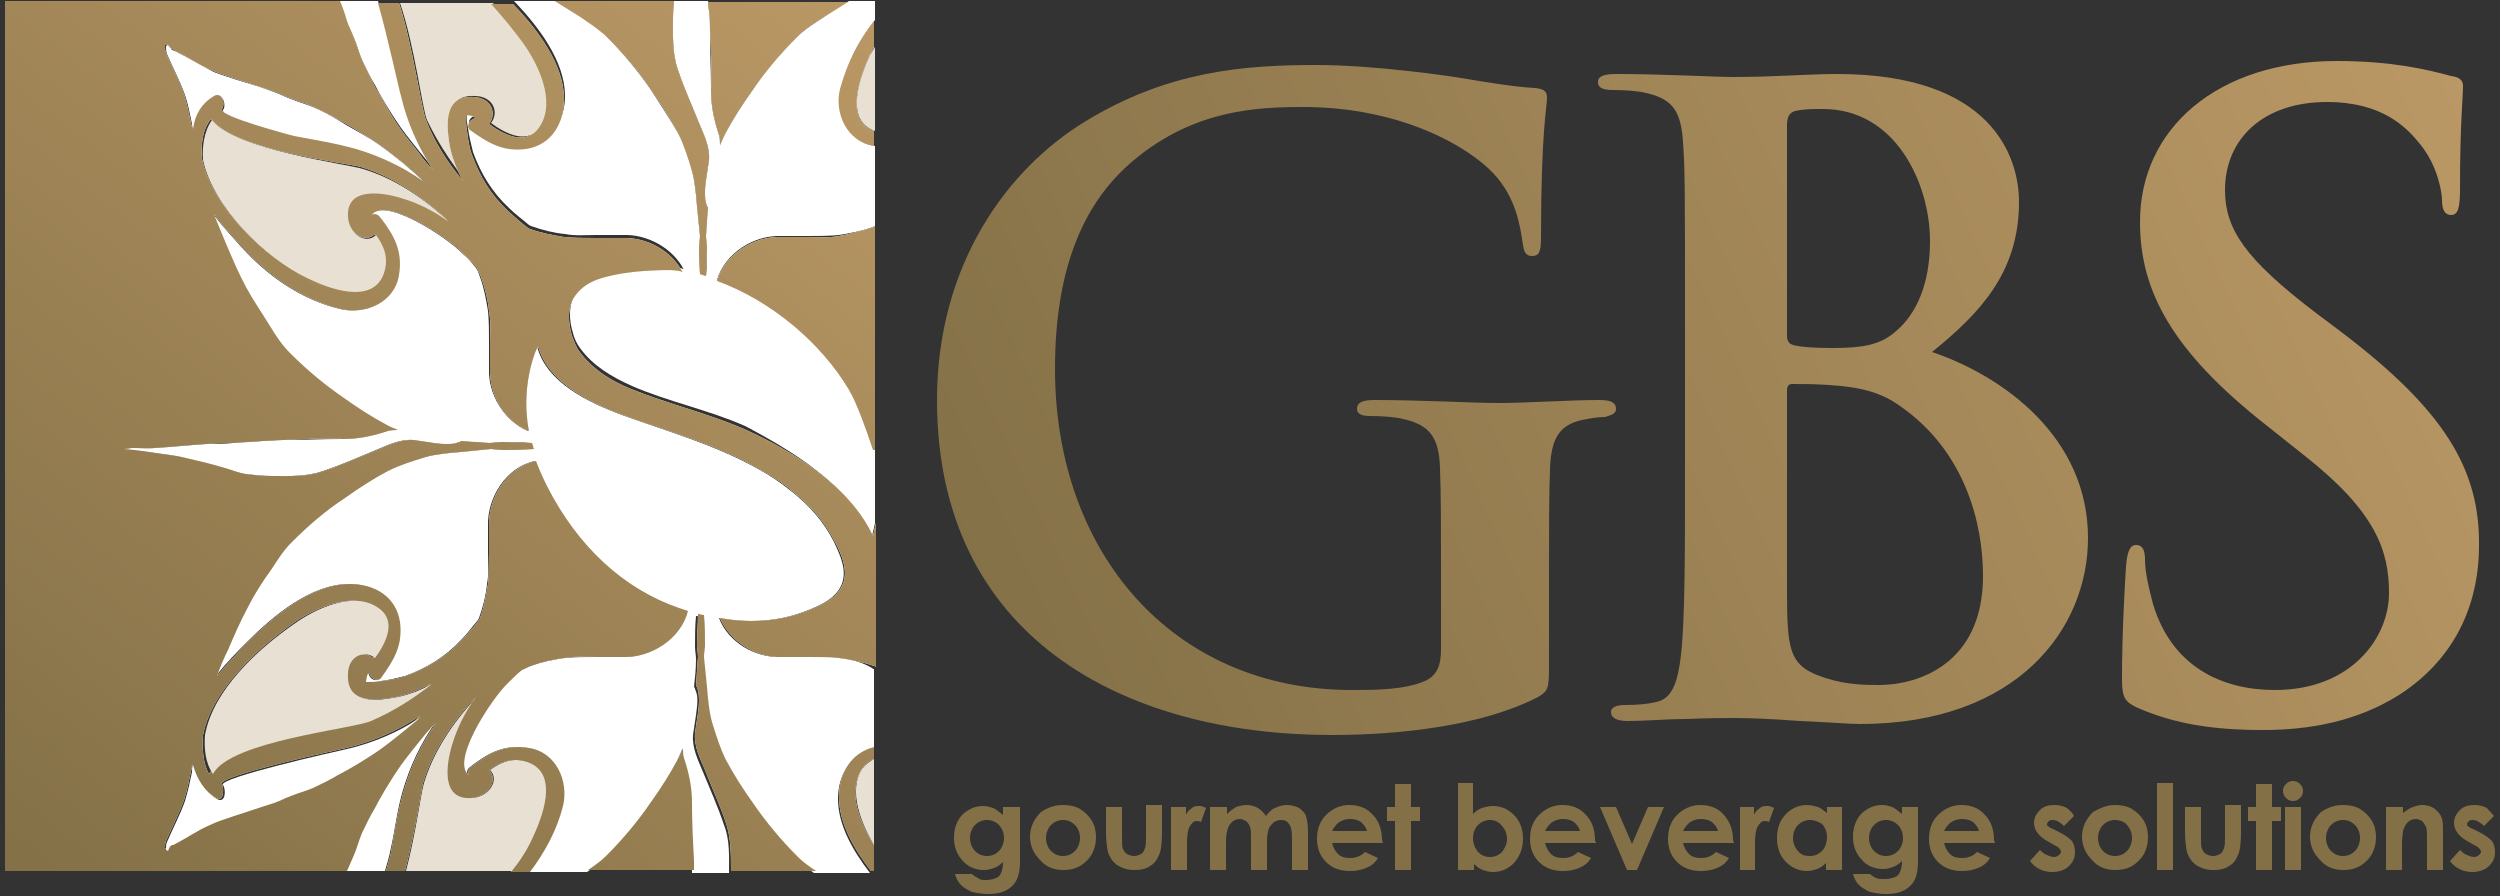 <?xml version="1.0" encoding="UTF-8"?> <!-- Generator: Adobe Illustrator 22.0.0, SVG Export Plug-In . SVG Version: 6.00 Build 0) --> <svg xmlns="http://www.w3.org/2000/svg" xmlns:xlink="http://www.w3.org/1999/xlink" version="1.1" id="Layer_1" x="0px" y="0px" viewBox="0 0 250 89.6" style="enable-background:new 0 0 250 89.6;" xml:space="preserve"><rect x="0" y="0" width="250" height="89.6" fill="#333333" stroke="none"/> <style type="text/css"> .st0{fill:#837047;} .st1{fill:none;} .st2{fill:#FFFFFF;} .st3{fill:url(#SVGID_1_);} .st4{fill:url(#SVGID_2_);} .st5{fill:url(#SVGID_3_);} .st6{fill:url(#SVGID_4_);} .st7{fill:url(#SVGID_5_);} .st8{fill:url(#SVGID_6_);} .st9{fill:url(#SVGID_7_);} .st10{fill:#E8E1D3;} .st11{fill:url(#SVGID_8_);} .st12{fill:url(#SVGID_9_);} .st13{fill:url(#SVGID_10_);} .st14{fill:url(#SVGID_11_);} </style> <g> <path class="st0" d="M100.4,80.7h1.6v5.4c0,1.1-0.2,1.8-0.6,2.3c-0.6,0.7-1.4,1-2.6,1c-0.6,0-1.1-0.1-1.6-0.2 c-0.4-0.2-0.8-0.4-1.1-0.7c-0.3-0.3-0.5-0.7-0.6-1.1h1.7c0.2,0.2,0.4,0.3,0.6,0.4C98,88,98.3,88,98.6,88c0.4,0,0.8-0.1,1-0.2 c0.3-0.1,0.4-0.3,0.5-0.5c0.1-0.2,0.2-0.6,0.2-1.1c-0.3,0.3-0.6,0.5-0.9,0.6c-0.3,0.1-0.6,0.2-1,0.2c-0.8,0-1.6-0.3-2.1-0.9 c-0.6-0.6-0.9-1.4-0.9-2.3c0-1,0.3-1.8,0.9-2.4c0.6-0.5,1.2-0.8,2-0.8c0.4,0,0.7,0.1,1,0.2c0.3,0.1,0.6,0.4,1,0.7V80.7z M98.7,82 c-0.5,0-0.9,0.2-1.2,0.5c-0.3,0.3-0.5,0.8-0.5,1.3c0,0.5,0.2,1,0.5,1.3c0.3,0.3,0.7,0.5,1.2,0.5c0.5,0,0.9-0.2,1.2-0.5 c0.3-0.3,0.5-0.8,0.5-1.3c0-0.5-0.2-1-0.5-1.3C99.6,82.2,99.2,82,98.7,82z"></path> <path class="st0" d="M106.3,80.5c0.6,0,1.2,0.1,1.7,0.4c0.5,0.3,0.9,0.7,1.2,1.2c0.3,0.5,0.4,1.1,0.4,1.6c0,0.6-0.1,1.1-0.4,1.7 c-0.3,0.5-0.7,0.9-1.2,1.2c-0.5,0.3-1.1,0.4-1.7,0.4c-0.9,0-1.7-0.3-2.3-1c-0.6-0.6-1-1.4-1-2.3c0-1,0.4-1.8,1.1-2.5 C104.7,80.8,105.4,80.5,106.3,80.5z M106.3,82c-0.5,0-0.9,0.2-1.2,0.5c-0.3,0.3-0.5,0.8-0.5,1.3c0,0.5,0.2,1,0.5,1.3 c0.3,0.3,0.7,0.5,1.2,0.5s0.9-0.2,1.2-0.5c0.3-0.3,0.5-0.8,0.5-1.3c0-0.5-0.2-1-0.5-1.3C107.2,82.2,106.8,82,106.3,82z"></path> <path class="st0" d="M110.6,80.7h1.6v3c0,0.6,0,1,0.1,1.2c0.1,0.2,0.2,0.4,0.4,0.5c0.2,0.1,0.4,0.2,0.7,0.2s0.5-0.1,0.7-0.2 c0.2-0.1,0.3-0.3,0.4-0.6c0.1-0.2,0.1-0.6,0.1-1.2v-3.1h1.6v2.7c0,1.1-0.1,1.9-0.3,2.3c-0.2,0.5-0.5,0.9-0.9,1.1 c-0.4,0.3-0.9,0.4-1.6,0.4c-0.7,0-1.2-0.2-1.7-0.5c-0.4-0.3-0.7-0.7-0.9-1.3c-0.1-0.4-0.2-1.1-0.2-2.1V80.7z"></path> <path class="st0" d="M117.2,80.7h1.4v0.8c0.1-0.3,0.3-0.5,0.6-0.7c0.2-0.2,0.5-0.2,0.8-0.2c0.2,0,0.4,0.1,0.6,0.2l-0.5,1.4 c-0.2-0.1-0.3-0.1-0.5-0.1c-0.2,0-0.4,0.2-0.6,0.5c-0.2,0.3-0.3,0.9-0.3,1.8l0,0.3V87h-1.6V80.7z"></path> <path class="st0" d="M121.1,80.7h1.6v0.7c0.3-0.3,0.6-0.5,0.9-0.7c0.3-0.1,0.7-0.2,1.1-0.2c0.4,0,0.7,0.1,1.1,0.3 c0.3,0.2,0.6,0.5,0.8,0.8c0.3-0.4,0.6-0.7,0.9-0.8c0.4-0.2,0.8-0.3,1.2-0.3c0.4,0,0.8,0.1,1.2,0.3c0.3,0.2,0.6,0.5,0.7,0.8 c0.1,0.3,0.2,0.9,0.2,1.6V87h-1.6v-3.2c0-0.7-0.1-1.2-0.3-1.4c-0.2-0.3-0.4-0.4-0.8-0.4c-0.3,0-0.5,0.1-0.7,0.2 c-0.2,0.2-0.4,0.4-0.5,0.6c-0.1,0.3-0.2,0.7-0.2,1.3V87h-1.6v-3.1c0-0.6,0-1-0.1-1.2c-0.1-0.3-0.2-0.4-0.4-0.6 c-0.2-0.1-0.4-0.2-0.6-0.2c-0.3,0-0.5,0.1-0.7,0.2c-0.2,0.2-0.4,0.4-0.5,0.7c-0.1,0.3-0.2,0.7-0.2,1.3V87h-1.6V80.7z"></path> <path class="st0" d="M138.3,84.3h-5.1c0.1,0.4,0.3,0.8,0.6,1.1c0.3,0.3,0.7,0.4,1.2,0.4c0.6,0,1.1-0.2,1.5-0.6l1.3,0.6 c-0.3,0.5-0.7,0.8-1.2,1c-0.5,0.2-1,0.3-1.6,0.3c-1,0-1.8-0.3-2.4-0.9c-0.6-0.6-0.9-1.4-0.9-2.3c0-1,0.3-1.8,0.9-2.4 c0.6-0.6,1.4-1,2.3-1c1,0,1.8,0.3,2.4,1c0.6,0.6,0.9,1.5,0.9,2.5L138.3,84.3z M136.7,83.1c-0.1-0.4-0.3-0.6-0.6-0.9 c-0.3-0.2-0.7-0.3-1.1-0.3c-0.4,0-0.8,0.1-1.2,0.4c-0.2,0.2-0.4,0.4-0.6,0.8H136.7z"></path> <path class="st0" d="M139.5,78.4h1.6v2.3h0.9v1.4h-0.9V87h-1.6v-4.9h-0.8v-1.4h0.8V78.4z"></path> <path class="st0" d="M147.3,78.3v3.1c0.3-0.3,0.6-0.5,0.9-0.6c0.3-0.1,0.7-0.2,1.1-0.2c0.8,0,1.5,0.3,2.1,0.9 c0.6,0.6,0.9,1.4,0.9,2.4c0,0.9-0.3,1.7-0.9,2.4c-0.6,0.6-1.3,0.9-2.1,0.9c-0.4,0-0.7-0.1-1-0.2c-0.3-0.1-0.6-0.3-0.9-0.6V87h-1.6 v-8.7H147.3z M149,82c-0.5,0-0.9,0.2-1.2,0.5c-0.3,0.3-0.5,0.8-0.5,1.3c0,0.6,0.2,1,0.5,1.4c0.3,0.3,0.7,0.5,1.2,0.5 c0.5,0,0.9-0.2,1.2-0.5c0.3-0.4,0.5-0.8,0.5-1.3c0-0.5-0.2-1-0.5-1.3C149.9,82.2,149.5,82,149,82z"></path> <path class="st0" d="M159.6,84.3h-5.1c0.1,0.4,0.3,0.8,0.6,1.1c0.3,0.3,0.7,0.4,1.2,0.4c0.6,0,1.1-0.2,1.5-0.6l1.3,0.6 c-0.3,0.5-0.7,0.8-1.2,1c-0.5,0.2-1,0.3-1.6,0.3c-1,0-1.8-0.3-2.4-0.9c-0.6-0.6-0.9-1.4-0.9-2.3c0-1,0.3-1.8,0.9-2.4 c0.6-0.6,1.4-1,2.3-1c1,0,1.8,0.3,2.4,1c0.6,0.6,0.9,1.5,0.9,2.5L159.6,84.3z M158,83.1c-0.1-0.4-0.3-0.6-0.6-0.9 c-0.3-0.2-0.7-0.3-1.1-0.3c-0.4,0-0.8,0.1-1.2,0.4c-0.2,0.2-0.4,0.4-0.6,0.8H158z"></path> <path class="st0" d="M160,80.7h1.6l1.6,3.7l1.6-3.7h1.6l-2.7,6.3h-1L160,80.7z"></path> <path class="st0" d="M173.4,84.3h-5.1c0.1,0.4,0.3,0.8,0.6,1.1c0.3,0.3,0.7,0.4,1.2,0.4c0.6,0,1.1-0.2,1.5-0.6l1.3,0.6 c-0.3,0.5-0.7,0.8-1.2,1c-0.5,0.2-1,0.3-1.6,0.3c-1,0-1.8-0.3-2.4-0.9c-0.6-0.6-0.9-1.4-0.9-2.3c0-1,0.3-1.8,0.9-2.4 c0.6-0.6,1.4-1,2.3-1c1,0,1.8,0.3,2.4,1s0.9,1.5,0.9,2.5L173.4,84.3z M171.8,83.1c-0.1-0.4-0.3-0.6-0.6-0.9 c-0.3-0.2-0.7-0.3-1.1-0.3c-0.4,0-0.8,0.1-1.2,0.4c-0.2,0.2-0.4,0.4-0.6,0.8H171.8z"></path> <path class="st0" d="M174,80.7h1.4v0.8c0.1-0.3,0.3-0.5,0.6-0.7c0.2-0.2,0.5-0.2,0.8-0.2c0.2,0,0.4,0.1,0.6,0.2l-0.5,1.4 c-0.2-0.1-0.3-0.1-0.5-0.1c-0.2,0-0.4,0.2-0.6,0.5c-0.2,0.3-0.3,0.9-0.3,1.8l0,0.3V87H174V80.7z"></path> <path class="st0" d="M182.6,80.7h1.6V87h-1.6v-0.7c-0.3,0.3-0.6,0.5-0.9,0.6c-0.3,0.1-0.6,0.2-1,0.2c-0.8,0-1.5-0.3-2.1-0.9 c-0.6-0.6-0.9-1.4-0.9-2.4c0-1,0.3-1.8,0.9-2.4c0.6-0.6,1.3-0.9,2.1-0.9c0.4,0,0.7,0.1,1.1,0.2c0.3,0.1,0.6,0.4,0.9,0.6V80.7z M181,82c-0.5,0-0.9,0.2-1.2,0.5c-0.3,0.3-0.5,0.8-0.5,1.3c0,0.5,0.2,1,0.5,1.3c0.3,0.4,0.7,0.5,1.2,0.5c0.5,0,0.9-0.2,1.2-0.5 c0.3-0.3,0.5-0.8,0.5-1.4c0-0.5-0.2-1-0.5-1.3C181.9,82.2,181.5,82,181,82z"></path> <path class="st0" d="M190.2,80.7h1.6v5.4c0,1.1-0.2,1.8-0.6,2.3c-0.6,0.7-1.4,1-2.6,1c-0.6,0-1.1-0.1-1.6-0.2 c-0.4-0.2-0.8-0.4-1.1-0.7c-0.3-0.3-0.5-0.7-0.6-1.1h1.7c0.2,0.2,0.4,0.3,0.6,0.4c0.2,0.1,0.5,0.1,0.9,0.1c0.4,0,0.8-0.1,1-0.2 c0.3-0.1,0.4-0.3,0.5-0.5c0.1-0.2,0.2-0.6,0.2-1.1c-0.3,0.3-0.6,0.5-0.9,0.6c-0.3,0.1-0.6,0.2-1,0.2c-0.8,0-1.6-0.3-2.1-0.9 c-0.6-0.6-0.9-1.4-0.9-2.3c0-1,0.3-1.8,0.9-2.4c0.6-0.5,1.2-0.8,2-0.8c0.4,0,0.7,0.1,1,0.2c0.3,0.1,0.6,0.4,1,0.7V80.7z M188.6,82 c-0.5,0-0.9,0.2-1.2,0.5c-0.3,0.3-0.5,0.8-0.5,1.3c0,0.5,0.2,1,0.5,1.3c0.3,0.3,0.7,0.5,1.2,0.5c0.5,0,0.9-0.2,1.2-0.5 c0.3-0.3,0.5-0.8,0.5-1.3c0-0.5-0.2-1-0.5-1.3C189.5,82.2,189.1,82,188.6,82z"></path> <path class="st0" d="M199.5,84.3h-5.1c0.1,0.4,0.3,0.8,0.6,1.1c0.3,0.3,0.7,0.4,1.2,0.4c0.6,0,1.1-0.2,1.5-0.6l1.3,0.6 c-0.3,0.5-0.7,0.8-1.2,1c-0.5,0.2-1,0.3-1.6,0.3c-1,0-1.8-0.3-2.4-0.9c-0.6-0.6-0.9-1.4-0.9-2.3c0-1,0.3-1.8,0.9-2.4s1.4-1,2.3-1 c1,0,1.8,0.3,2.4,1c0.6,0.6,0.9,1.5,0.9,2.5L199.5,84.3z M197.9,83.1c-0.1-0.4-0.3-0.6-0.6-0.9c-0.3-0.2-0.7-0.3-1.1-0.3 c-0.4,0-0.8,0.1-1.2,0.4c-0.2,0.2-0.4,0.4-0.6,0.8H197.9z"></path> <path class="st0" d="M207.4,81.6l-1,1c-0.4-0.4-0.8-0.6-1.1-0.6c-0.2,0-0.3,0-0.4,0.1c-0.1,0.1-0.2,0.2-0.2,0.3 c0,0.1,0,0.2,0.1,0.2c0.1,0.1,0.2,0.2,0.5,0.3l0.6,0.3c0.6,0.3,1,0.6,1.3,0.9c0.2,0.3,0.3,0.7,0.3,1.1c0,0.6-0.2,1-0.6,1.4 c-0.4,0.4-1,0.6-1.7,0.6c-0.9,0-1.7-0.4-2.2-1.1l1-1.1c0.2,0.2,0.4,0.4,0.7,0.5c0.2,0.1,0.5,0.2,0.7,0.2c0.2,0,0.4-0.1,0.5-0.2 c0.1-0.1,0.2-0.2,0.2-0.3c0-0.2-0.2-0.5-0.7-0.7l-0.5-0.3c-1-0.5-1.5-1.2-1.5-1.9c0-0.5,0.2-0.9,0.6-1.3c0.4-0.4,0.9-0.5,1.5-0.5 c0.4,0,0.8,0.1,1.2,0.3C206.9,81,207.2,81.2,207.4,81.6z"></path> <path class="st0" d="M211.5,80.5c0.6,0,1.2,0.1,1.7,0.4c0.5,0.3,0.9,0.7,1.2,1.2c0.3,0.5,0.4,1.1,0.4,1.6c0,0.6-0.1,1.1-0.4,1.7 c-0.3,0.5-0.7,0.9-1.2,1.2c-0.5,0.3-1.1,0.4-1.7,0.4c-0.9,0-1.7-0.3-2.3-1c-0.6-0.6-1-1.4-1-2.3c0-1,0.4-1.8,1.1-2.5 C210,80.8,210.7,80.5,211.5,80.5z M211.5,82c-0.5,0-0.9,0.2-1.2,0.5c-0.3,0.3-0.5,0.8-0.5,1.3c0,0.5,0.2,1,0.5,1.3 c0.3,0.3,0.7,0.5,1.2,0.5c0.5,0,0.9-0.2,1.2-0.5c0.3-0.3,0.5-0.8,0.5-1.3c0-0.5-0.2-1-0.5-1.3C212.5,82.2,212,82,211.5,82z"></path> <path class="st0" d="M215.7,78.3h1.6V87h-1.6V78.3z"></path> <path class="st0" d="M218.5,80.7h1.6v3c0,0.6,0,1,0.1,1.2c0.1,0.2,0.2,0.4,0.4,0.5c0.2,0.1,0.4,0.2,0.7,0.2c0.3,0,0.5-0.1,0.7-0.2 c0.2-0.1,0.3-0.3,0.4-0.6c0.1-0.2,0.1-0.6,0.1-1.2v-3.1h1.6v2.7c0,1.1-0.1,1.9-0.3,2.3c-0.2,0.5-0.5,0.9-0.9,1.1 c-0.4,0.3-0.9,0.4-1.6,0.4c-0.7,0-1.2-0.2-1.7-0.5c-0.4-0.3-0.7-0.7-0.9-1.3c-0.1-0.4-0.2-1.1-0.2-2.1V80.7z"></path> <path class="st0" d="M225.6,78.4h1.6v2.3h0.9v1.4h-0.9V87h-1.6v-4.9h-0.8v-1.4h0.8V78.4z"></path> <path class="st0" d="M229.3,78.1c0.3,0,0.5,0.1,0.7,0.3c0.2,0.2,0.3,0.4,0.3,0.7c0,0.3-0.1,0.5-0.3,0.7c-0.2,0.2-0.4,0.3-0.7,0.3 c-0.3,0-0.5-0.1-0.7-0.3c-0.2-0.2-0.3-0.4-0.3-0.7c0-0.3,0.1-0.5,0.3-0.7C228.8,78.2,229,78.1,229.3,78.1z M228.5,80.7h1.6V87h-1.6 V80.7z"></path> <path class="st0" d="M234.3,80.5c0.6,0,1.2,0.1,1.7,0.4c0.5,0.3,0.9,0.7,1.2,1.2c0.3,0.5,0.4,1.1,0.4,1.6c0,0.6-0.1,1.1-0.4,1.7 c-0.3,0.5-0.7,0.9-1.2,1.2c-0.5,0.3-1.1,0.4-1.7,0.4c-0.9,0-1.7-0.3-2.3-1c-0.6-0.6-1-1.4-1-2.3c0-1,0.4-1.8,1.1-2.5 C232.7,80.8,233.4,80.5,234.3,80.5z M234.3,82c-0.5,0-0.9,0.2-1.2,0.5c-0.3,0.3-0.5,0.8-0.5,1.3c0,0.5,0.2,1,0.5,1.3 c0.3,0.3,0.7,0.5,1.2,0.5c0.5,0,0.9-0.2,1.2-0.5c0.3-0.3,0.5-0.8,0.5-1.3c0-0.5-0.2-1-0.5-1.3C235.2,82.2,234.8,82,234.3,82z"></path> <path class="st0" d="M238.7,80.7h1.6v0.6c0.4-0.3,0.7-0.5,1-0.6c0.3-0.1,0.6-0.2,0.9-0.2c0.6,0,1.2,0.2,1.6,0.7 c0.4,0.4,0.5,0.9,0.5,1.6V87h-1.6v-2.8c0-0.8,0-1.3-0.1-1.5c-0.1-0.2-0.2-0.4-0.4-0.6c-0.2-0.1-0.4-0.2-0.6-0.2 c-0.3,0-0.6,0.1-0.8,0.3c-0.2,0.2-0.4,0.5-0.5,0.9c0,0.2-0.1,0.6-0.1,1.3V87h-1.6V80.7z"></path> <path class="st0" d="M249.4,81.6l-1,1c-0.4-0.4-0.8-0.6-1.1-0.6c-0.2,0-0.3,0-0.4,0.1c-0.1,0.1-0.2,0.2-0.2,0.3 c0,0.1,0,0.2,0.1,0.2c0.1,0.1,0.2,0.2,0.5,0.3l0.6,0.3c0.6,0.3,1,0.6,1.3,0.9c0.2,0.3,0.3,0.7,0.3,1.1c0,0.6-0.2,1-0.6,1.4 c-0.4,0.4-1,0.6-1.7,0.6c-0.9,0-1.7-0.4-2.2-1.1l1-1.1c0.2,0.2,0.4,0.4,0.7,0.5c0.2,0.1,0.5,0.2,0.7,0.2c0.2,0,0.4-0.1,0.5-0.2 c0.1-0.1,0.2-0.2,0.2-0.3c0-0.2-0.2-0.5-0.7-0.7l-0.5-0.3c-1-0.5-1.5-1.2-1.5-1.9c0-0.5,0.2-0.9,0.6-1.3c0.4-0.4,0.9-0.5,1.5-0.5 c0.4,0,0.8,0.1,1.2,0.3C248.8,81,249.1,81.2,249.4,81.6z"></path> </g> <g> <path class="st1" d="M190,40.5c-1.8-1.3-3.8-1.9-7.1-2.1c-1.5-0.1-2.4-0.1-3.7-0.1c-0.3,0-0.5,0.2-0.5,0.6v20.3 c0,5.6,0.3,7.1,3,8.2c2.3,0.9,4.3,1,6.2,1c3.8,0,10.3-2.1,10.3-10.9C198.3,52.2,196.5,45,190,40.5z"></path> <path class="st1" d="M179.3,34.6c0.8,0.2,2.1,0.3,4,0.3c2.8,0,4.7-0.3,6.2-1.6c2.2-1.8,3.5-4.9,3.5-9.1c0-5.7-3.3-13.2-10.7-13.2 c-1.2,0-2,0-2.8,0.2c-0.6,0.2-0.8,0.5-0.8,1.5v21.1C178.7,34.4,179,34.5,179.3,34.6z"></path> <path class="st2" d="M40.3,79c0.7-2.4,1.8-4.7,3.2-6.7c-0.6,0.6-1.1,1.2-1.7,1.9c-0.8,1-1.7,2.1-2.4,3.2c-0.7,1.1-1.3,2.3-2,3.4 c-0.5,0.8-0.9,1.6-1.3,2.5c-0.3,0.7-0.5,1.5-0.8,2.2c-0.2,0.5-0.5,1.1-0.7,1.6h3.9c0.3-1,0.5-1.8,0.5-1.9 C39.5,83.1,39.7,81,40.3,79z"></path> <path class="st2" d="M82.4,1.7c-0.9,0.6-1.9,1.2-2.7,2c-1.7,1.7-3.2,3.4-4.5,5.4c-1,1.4-1.9,2.8-2.7,4.3c-0.2,0.4-0.3,0.7-0.5,1.1 c0-0.4,0-0.7-0.1-1c-0.5-1.5-0.8-2.9-0.8-4.5c0-2-0.1-3.9-0.1-5.9C71,2.4,71,1.7,70.9,1c0-0.3,0-0.6-0.1-0.9h-3.4 c-0.1,0.6-0.1,1.1-0.1,1.7c0,1.7-0.1,3.5,0.5,5.2c0.6,1.8,1.4,3.6,2.1,5.3c0.5,1.2,1.1,2.4,1,3.7c-0.1,0.7-0.2,1.3-0.3,2 c-0.1,0.9-0.3,1.8,0.1,2.6c0,0.1,0,0.1,0.1,0.2c-0.1,0.9-0.2,1.8-0.2,2.8c0,0.4,0.1,0.8,0.1,1.2c0,0.9,0,1.9-0.1,2.8 c-0.2-0.1-0.4-0.1-0.6-0.2c0-0.9-0.1-1.7-0.1-2.6c0-0.4,0.1-0.8,0.1-1.2c-0.1-1-0.2-2-0.3-3c-0.1-1.2-0.2-2.4-0.5-3.5 c-0.3-1.3-0.7-2.6-1.4-3.8C67,11.9,66,10.4,65.1,9c-1.3-1.9-2.8-3.7-4.5-5.4c-0.8-0.8-1.7-1.4-2.7-2c-0.8-0.5-1.6-1-2.4-1.5h-4.1 c2.4,2.5,5.1,6,5.1,9.5c0,2.4-1.3,4.6-3.8,5c-2.3,0.4-3.8-0.5-5.6-1.9c-0.4-0.3-0.2-0.9,0.3-1.1c0.4-0.1,0.2-0.3-0.7-0.4 c-0.1,0.5,0,1.1,0.1,1.6c0.1,0.8,0.3,1.6,0.5,2.4c0.8,2.2,1.9,4,3.6,5.6c0.6,0.6,1.3,1.1,2,1.7c0.1,0,0.1,0.1,0.2,0.1 c1.1,0.4,2.3,0.7,3.4,0.8c1,0.2,2.1,0.1,3.1,0.1c0.9,0,1.8,0,2.7,0c2.4-0.1,5,1.3,6.1,3.5c-0.2-0.5-3.4-0.2-3.9-0.2 c-1.4,0.1-2.9,0.3-4.2,0.7c-1.1,0.4-2.1,0.9-2.7,1.8c-0.8,1.1-0.7,2.8-0.3,4c0.1,0.5,0.4,1.1,0.7,1.5c1.3,1.8,3.2,2.9,5.2,3.8 c3.7,1.6,7.7,2.4,11.3,4C79.1,45,85,48.6,87.2,53.6c0.1-0.4,0.2-0.8,0.3-1.3v-7.4c-0.1,0-0.1,0-0.2,0c0-0.1,0-0.2-0.1-0.3 c-0.5-1.5-1.5-4.3-2.3-5.7C82.1,34.3,77.2,30,71.7,28c0.8-2.7,3.7-4.5,6.4-4.4c0.9,0,1.8,0,2.7,0c1,0,2.1,0,3.1-0.1 c1.2-0.2,2.3-0.4,3.4-0.8c0.1,0,0.1,0,0.2-0.1v-8c0,0,0,0,0,0c-2.7-0.4-4-3.3-3.4-5.8c0.6-2.5,1.8-4.8,3.4-6.8V0.1h-2.6 C84,0.6,83.2,1.1,82.4,1.7z"></path> <path class="st2" d="M35.4,3.8c0.3,0.7,0.5,1.5,0.8,2.2c0.4,0.8,0.8,1.7,1.3,2.5c0.6,1.2,1.3,2.3,2,3.4c0.7,1.1,1.6,2.2,2.4,3.2 c0.5,0.6,0.9,1.1,1.4,1.7c-1.5-2.2-2.6-4.8-3.2-7.4c-0.1-0.6-1.3-5.8-2.3-9.3h-3.9c0.2,0.7,0.4,1.3,0.7,2 C34.8,2.7,35.1,3.3,35.4,3.8z"></path> <path class="st2" d="M83.9,65.8c-1-0.2-2.1-0.1-3.1-0.1c-0.9,0-1.8,0-2.7,0c-2.6,0.1-5.3-1.5-6.2-3.9c1.1,0.2,2.2,0.3,3.2,0.3 c2.2,0,4.1-0.4,6-1.2c1.2-0.5,2.4-1.1,3-2.3c0.7-1.5-0.1-3.1-0.7-4.4c-1-2-2.5-3.7-4.3-5.1c-1-0.8-2-1.5-3.1-2.1 c-4.4-2.5-9.1-3.8-13.8-5.5c-3.2-1.2-7.6-3.2-8.5-6.9c-0.1,0.2-0.2,0.5-0.3,0.7c-0.8,2.6-1,5.2-0.6,7.8c-2.4-1-4-3.7-3.9-6.2 c0-0.9,0-1.8,0-2.7c0-1,0-2.1-0.1-3.1c-0.2-1.2-0.4-2.3-0.8-3.4c-0.1-0.3-0.2-0.6-0.4-0.9c-0.4-0.5-0.8-1-1.3-1.4 c-1.5-1.6-8.4-6.2-9.4-3.6c0.2-0.5,0.7-0.5,1-0.1c1.4,1.8,2.3,3.4,1.9,5.8c-0.4,2.7-3.3,4-5.8,3.4c-3.7-0.9-6.8-3-9.4-5.7 c-1.1-1.2-2.3-2.5-3.3-3.8c0,0.1,0,0.2,0.1,0.3c0.3,1,0.8,2,1.2,2.9c0.6,1.4,1.2,2.8,1.9,4.1c0.7,1.4,1.5,2.7,2.4,3.9 c0.6,0.9,1.2,1.9,2,2.7c1.7,1.7,3.4,3.2,5.4,4.5c1.4,1,2.8,1.9,4.3,2.7c0.4,0.2,0.7,0.3,1.1,0.5c-0.4,0-0.7,0-1,0.1 c-1.5,0.5-2.9,0.8-4.5,0.8c-2,0-3.9,0.1-5.9,0.1c-0.7,0-1.4,0.1-2.1,0.1c-1,0.1-2,0.1-2.9,0.2c-0.9,0.1-1.8,0.1-2.7,0.1 c-1.7,0.1-3.5,0.3-5.2,0.4c-0.7,0-1.5,0-2.2,0c-0.3,0-0.6,0.1-0.9,0.1c1.3,0.2,2.6,0.3,3.9,0.5c0.8,0.1,1.5,0.2,2.3,0.4 c1.3,0.3,2.6,0.7,3.9,1c0.7,0.2,1.4,0.5,2.1,0.6c0.9,0.1,1.7,0.2,2.6,0.2c1.7,0,3.5,0.1,5.2-0.5c1.8-0.6,3.6-1.4,5.3-2.1 c1.2-0.5,2.4-1.1,3.7-1c0.7,0.1,1.3,0.2,2,0.3c0.9,0.1,1.8,0.3,2.6-0.1c0.1,0,0.1,0,0.2-0.1c0.9,0.1,1.8,0.2,2.8,0.2 c0.4,0,0.8-0.1,1.2-0.1c1,0,2,0,3,0.1c0,0.2,0.1,0.4,0.2,0.6c-1,0-2.1,0.1-3.1,0.1c-0.4,0-0.8-0.1-1.2-0.1c-1,0.1-2,0.2-3,0.3 c-1.2,0.1-2.4,0.2-3.5,0.5c-1.3,0.3-2.6,0.7-3.8,1.4c-1.5,0.8-2.9,1.7-4.3,2.7c-1.9,1.3-3.7,2.8-5.4,4.5c-0.8,0.8-1.4,1.7-2,2.7 c-0.8,1.3-1.7,2.6-2.4,3.9c-0.7,1.3-1.3,2.7-1.9,4.1c-0.4,0.9-0.7,1.8-1.1,2.6c1-1.3,2.1-2.4,3.2-3.5c2.5-2.5,6.3-5.7,10.1-5.7 c2.4,0,4.6,1.3,5,3.8c0.4,2.3-0.5,3.8-1.9,5.6c-0.3,0.4-0.9,0.2-1.1-0.3c-0.1-0.4-0.3-0.2-0.4,0.7c0.5,0.1,1.1,0,1.6-0.1 c0.8-0.1,1.6-0.3,2.4-0.5c2.2-0.8,4-1.9,5.6-3.6c0.6-0.6,1.1-1.3,1.7-2c0-0.1,0.1-0.1,0.1-0.2c0.4-1.1,0.7-2.3,0.8-3.4 c0.2-1,0.1-2.1,0.1-3.1c0-0.9,0-1.8,0-2.7c-0.1-2.8,1.8-5.9,4.7-6.5c0.3,0.8,0.7,1.7,1.1,2.5c3.1,6.1,7.7,10.3,13.2,12.2 c0.3,0.1,0.6,0.2,0.9,0.3c-0.7,2.8-3.7,4.7-6.5,4.6c-0.9,0-1.8,0-2.7,0c-1,0-2.1,0-3.1,0.1c-1.2,0.2-2.3,0.4-3.4,0.8 c-0.3,0.1-0.6,0.2-0.9,0.4c-0.5,0.4-1,0.8-1.4,1.3c-1.6,1.5-6.2,8.4-3.6,9.4c-0.5-0.2-0.5-0.7-0.1-1c1.8-1.4,3.4-2.3,5.8-1.9 c2.7,0.4,4,3.3,3.4,5.8c-0.6,2.5-1.8,4.7-3.3,6.6h5.8c0.6-0.4,1.3-0.9,1.8-1.4c1.7-1.7,3.2-3.4,4.5-5.4c1-1.4,1.9-2.8,2.7-4.3 c0.2-0.4,0.3-0.7,0.5-1.1c0,0.4,0,0.7,0.1,1c0.5,1.5,0.8,2.9,0.8,4.5c0,2,0.1,3.9,0.1,5.9c0,0.3,0,0.6,0,0.9h3.7 c0-1.6,0.1-3.3-0.5-4.8c-0.6-1.8-1.4-3.6-2.1-5.3c-0.5-1.2-1.1-2.4-1-3.7c0.1-0.7,0.2-1.3,0.3-2c0.1-0.9,0.3-1.8-0.1-2.6 c0-0.1,0-0.1-0.1-0.2c0.1-0.9,0.2-1.8,0.2-2.8c0-0.4-0.1-0.8-0.1-1.2c0-1,0-2.1,0.1-3.1c0.2,0,0.4,0.1,0.6,0.1c0,1,0.1,2,0.1,3 c0,0.4-0.1,0.8-0.1,1.2c0.1,1,0.2,2,0.3,3c0.1,1.2,0.2,2.4,0.5,3.5c0.3,1.3,0.7,2.6,1.4,3.8c0.8,1.5,1.7,2.9,2.7,4.3 c1.3,1.9,2.8,3.7,4.5,5.4c0.5,0.5,1.2,1,1.8,1.4h5.6c-1.7-2.2-3.2-4.8-3.2-7.4c0-2.4,1.2-4.4,3.6-4.9v-8.1c-0.1,0-0.1,0-0.2-0.1 C86.2,66.2,85,65.9,83.9,65.8z"></path> <path class="st2" d="M75.3,80.3c-1-1.4-1.9-2.8-2.7-4.3c-0.6-1.2-1-2.5-1.4-3.8c-0.3-1.1-0.4-2.3-0.5-3.5c-0.1-1-0.2-2-0.3-3 c0-0.4,0.1-0.8,0.1-1.2c0-1,0-2-0.1-3c-0.2,0-0.4-0.1-0.6-0.1c0,1-0.1,2.1-0.1,3.1c0,0.4,0.1,0.8,0.1,1.2c-0.1,0.9-0.1,1.8-0.2,2.8 c0,0.1,0,0.1,0.1,0.2c0.3,0.9,0.2,1.8,0.1,2.6c-0.1,0.6-0.2,1.3-0.3,2c-0.1,1.4,0.5,2.5,1,3.7c0.7,1.8,1.5,3.5,2.1,5.3 c0.5,1.5,0.5,3.2,0.5,4.8h8.5c-0.6-0.4-1.3-0.9-1.8-1.4C78.1,84,76.6,82.2,75.3,80.3z"></path> <linearGradient id="SVGID_1_" gradientUnits="userSpaceOnUse" x1="40.347" y1="119.577" x2="116.075" y2="22.551"> <stop offset="0" style="stop-color:#837047"></stop> <stop offset="1" style="stop-color:#BA9865"></stop> </linearGradient> <path class="st3" d="M75.3,80.3c-1-1.4-1.9-2.8-2.7-4.3c-0.6-1.2-1-2.5-1.4-3.8c-0.3-1.1-0.4-2.3-0.5-3.5c-0.1-1-0.2-2-0.3-3 c0-0.4,0.1-0.8,0.1-1.2c0-1,0-2-0.1-3c-0.2,0-0.4-0.1-0.6-0.1c0,1-0.1,2.1-0.1,3.1c0,0.4,0.1,0.8,0.1,1.2c-0.1,0.9-0.1,1.8-0.2,2.8 c0,0.1,0,0.1,0.1,0.2c0.3,0.9,0.2,1.8,0.1,2.6c-0.1,0.6-0.2,1.3-0.3,2c-0.1,1.4,0.5,2.5,1,3.7c0.7,1.8,1.5,3.5,2.1,5.3 c0.5,1.5,0.5,3.2,0.5,4.8h8.5c-0.6-0.4-1.3-0.9-1.8-1.4C78.1,84,76.6,82.2,75.3,80.3z"></path> <path class="st2" d="M83.9,79.7c0,2.6,1.5,5.2,3.2,7.4h0.3v-2.6c-1.4-2.2-2.7-5.3-1.2-7.6c0.4-0.6,0.8-0.9,1.2-1v-1.2 C85.1,75.3,83.9,77.3,83.9,79.7z"></path> <linearGradient id="SVGID_2_" gradientUnits="userSpaceOnUse" x1="50.464" y1="127.473" x2="126.191" y2="30.447"> <stop offset="0" style="stop-color:#837047"></stop> <stop offset="1" style="stop-color:#BA9865"></stop> </linearGradient> <path class="st4" d="M83.9,79.7c0,2.6,1.5,5.2,3.2,7.4h0.3v-2.6c-1.4-2.2-2.7-5.3-1.2-7.6c0.4-0.6,0.8-0.9,1.2-1v-1.2 C85.1,75.3,83.9,77.3,83.9,79.7z"></path> <path class="st2" d="M60.6,3.6c1.7,1.7,3.2,3.4,4.5,5.4c1,1.4,1.9,2.8,2.7,4.3c0.6,1.2,1,2.5,1.4,3.8c0.3,1.1,0.4,2.3,0.5,3.5 c0.1,1,0.2,2,0.3,3c0,0.4-0.1,0.8-0.1,1.2c0,0.9,0,1.7,0.1,2.6c0.2,0.1,0.4,0.1,0.6,0.2c0-0.9,0.1-1.9,0.1-2.8 c0-0.4-0.1-0.8-0.1-1.2c0.1-0.9,0.1-1.8,0.2-2.8c0-0.1,0-0.1-0.1-0.2c-0.3-0.9-0.2-1.8-0.1-2.6c0.1-0.6,0.2-1.3,0.3-2 c0.1-1.3-0.5-2.5-1-3.7c-0.7-1.8-1.5-3.5-2.1-5.3c-0.6-1.7-0.5-3.4-0.5-5.2c0-0.6,0.1-1.1,0.1-1.7H55.5c0.8,0.5,1.6,1,2.4,1.5 C58.9,2.3,59.8,2.9,60.6,3.6z"></path> <linearGradient id="SVGID_3_" gradientUnits="userSpaceOnUse" x1="3.153" y1="90.547" x2="78.88" y2="-6.479"> <stop offset="0" style="stop-color:#837047"></stop> <stop offset="1" style="stop-color:#BA9865"></stop> </linearGradient> <path class="st5" d="M60.6,3.6c1.7,1.7,3.2,3.4,4.5,5.4c1,1.4,1.9,2.8,2.7,4.3c0.6,1.2,1,2.5,1.4,3.8c0.3,1.1,0.4,2.3,0.5,3.5 c0.1,1,0.2,2,0.3,3c0,0.4-0.1,0.8-0.1,1.2c0,0.9,0,1.7,0.1,2.6c0.2,0.1,0.4,0.1,0.6,0.2c0-0.9,0.1-1.9,0.1-2.8 c0-0.4-0.1-0.8-0.1-1.2c0.1-0.9,0.1-1.8,0.2-2.8c0-0.1,0-0.1-0.1-0.2c-0.3-0.9-0.2-1.8-0.1-2.6c0.1-0.6,0.2-1.3,0.3-2 c0.1-1.3-0.5-2.5-1-3.7c-0.7-1.8-1.5-3.5-2.1-5.3c-0.6-1.7-0.5-3.4-0.5-5.2c0-0.6,0.1-1.1,0.1-1.7H55.5c0.8,0.5,1.6,1,2.4,1.5 C58.9,2.3,59.8,2.9,60.6,3.6z"></path> <path class="st2" d="M69.2,80.3c0-1.6-0.3-3-0.8-4.5c-0.1-0.3-0.1-0.7-0.1-1c-0.2,0.4-0.3,0.8-0.5,1.1c-0.8,1.5-1.7,2.9-2.7,4.3 c-1.3,1.9-2.8,3.7-4.5,5.4c-0.5,0.5-1.2,1-1.8,1.4h10.6c0-0.3,0-0.6,0-0.9C69.3,84.2,69.2,82.3,69.2,80.3z"></path> <linearGradient id="SVGID_4_" gradientUnits="userSpaceOnUse" x1="39.314" y1="118.771" x2="115.042" y2="21.744"> <stop offset="0" style="stop-color:#837047"></stop> <stop offset="1" style="stop-color:#BA9865"></stop> </linearGradient> <path class="st6" d="M69.2,80.3c0-1.6-0.3-3-0.8-4.5c-0.1-0.3-0.1-0.7-0.1-1c-0.2,0.4-0.3,0.8-0.5,1.1c-0.8,1.5-1.7,2.9-2.7,4.3 c-1.3,1.9-2.8,3.7-4.5,5.4c-0.5,0.5-1.2,1-1.8,1.4h10.6c0-0.3,0-0.6,0-0.9C69.3,84.2,69.2,82.3,69.2,80.3z"></path> <path class="st2" d="M87.4,14.6C87.4,14.6,87.4,14.6,87.4,14.6l0-1.5C84.3,12,86.1,7.5,87,5.5c0.1-0.3,0.3-0.5,0.4-0.8V2.1 c-1.6,2-2.7,4.3-3.4,6.8C83.4,11.3,84.7,14.2,87.4,14.6z"></path> <linearGradient id="SVGID_5_" gradientUnits="userSpaceOnUse" x1="15.678" y1="100.323" x2="91.406" y2="3.297"> <stop offset="0" style="stop-color:#837047"></stop> <stop offset="1" style="stop-color:#BA9865"></stop> </linearGradient> <path class="st7" d="M87.4,14.6C87.4,14.6,87.4,14.6,87.4,14.6l0-1.5C84.3,12,86.1,7.5,87,5.5c0.1-0.3,0.3-0.5,0.4-0.8V2.1 c-1.6,2-2.7,4.3-3.4,6.8C83.4,11.3,84.7,14.2,87.4,14.6z"></path> <path class="st2" d="M71,3.1c0.1,2,0.2,3.9,0.1,5.9c0,1.6,0.3,3,0.8,4.5c0.1,0.3,0.1,0.7,0.1,1c0.2-0.4,0.3-0.8,0.5-1.1 c0.8-1.5,1.7-2.9,2.7-4.3c1.3-1.9,2.8-3.7,4.5-5.4c0.8-0.8,1.7-1.4,2.7-2c0.8-0.5,1.6-1,2.4-1.5h-14c0,0.3,0,0.6,0.1,0.9 C71,1.7,71,2.4,71,3.1z"></path> <linearGradient id="SVGID_6_" gradientUnits="userSpaceOnUse" x1="5.712" y1="92.544" x2="81.44" y2="-4.481"> <stop offset="0" style="stop-color:#837047"></stop> <stop offset="1" style="stop-color:#BA9865"></stop> </linearGradient> <path class="st8" d="M71,3.1c0.1,2,0.2,3.9,0.1,5.9c0,1.6,0.3,3,0.8,4.5c0.1,0.3,0.1,0.7,0.1,1c0.2-0.4,0.3-0.8,0.5-1.1 c0.8-1.5,1.7-2.9,2.7-4.3c1.3-1.9,2.8-3.7,4.5-5.4c0.8-0.8,1.7-1.4,2.7-2c0.8-0.5,1.6-1,2.4-1.5h-14c0,0.3,0,0.6,0.1,0.9 C71,1.7,71,2.4,71,3.1z"></path> <path class="st2" d="M83.9,23.6c-1,0.2-2.1,0.1-3.1,0.1c-0.9,0-1.8,0-2.7,0c-2.7-0.1-5.6,1.7-6.4,4.4c5.5,2,10.5,6.3,13.2,10.9 c0.8,1.3,1.8,4.2,2.3,5.7c0,0.1,0.1,0.2,0.1,0.3c0.1,0,0.1,0,0.2,0v-0.6V22.6c-0.1,0-0.1,0-0.2,0.1C86.2,23.1,85,23.4,83.9,23.6z"></path> <linearGradient id="SVGID_7_" gradientUnits="userSpaceOnUse" x1="20.15" y1="112.281" x2="100.673" y2="9.11"> <stop offset="0" style="stop-color:#837047"></stop> <stop offset="1" style="stop-color:#BA9865"></stop> </linearGradient> <path class="st9" d="M83.9,23.6c-1,0.2-2.1,0.1-3.1,0.1c-0.9,0-1.8,0-2.7,0c-2.7-0.1-5.6,1.7-6.4,4.4c5.5,2,10.5,6.3,13.2,10.9 c0.8,1.3,1.8,4.2,2.3,5.7c0,0.1,0.1,0.2,0.1,0.3c0.1,0,0.1,0,0.2,0v-0.6V22.6c-0.1,0-0.1,0-0.2,0.1C86.2,23.1,85,23.4,83.9,23.6z"></path> <path class="st10" d="M46.5,18c-0.7-1.3-1.2-2.6-1.4-4c-0.4-2.2-0.3-4.6,2.5-4.4c1.8,0.1,2.3,1.7,1.5,2.7c1.5,1.1,3.8,2.3,5.1,0.2 c1.6-2.5-0.2-6.2-1.7-8.3c-0.9-1.3-2-2.6-3.2-3.9H40c1.5,4.4,2.2,10.5,2.7,11.7C43.6,13.9,44.9,16,46.5,18z"></path> <path class="st10" d="M87.5,13.1V4.7C87.3,5,87.2,5.2,87,5.5C86.1,7.5,84.3,12,87.5,13.1z"></path> <path class="st10" d="M86.2,76.9c-1.4,2.2-0.1,5.4,1.2,7.6v-8.6C87,76.1,86.6,76.4,86.2,76.9z"></path> <path class="st10" d="M52.8,76.2c-1.5-0.5-2.7,0-3.8,0.8c1,1-0.1,2.7-1.8,2.8c-3,0.2-2.5-3.3-1.9-5.3c0.5-1.7,1.3-3.3,2.4-4.8 c-2.5,2.6-4.4,5.6-5.3,8.6c-0.3,0.9-0.8,5-1.8,8.8h10.8c0.8-1.1,1.6-2.2,2.1-3.3C54.3,81.8,56.1,77.2,52.8,76.2z"></path> <path class="st2" d="M74.4,42.9c-3.7-1.6-7.6-2.5-11.3-4c-2-0.8-3.9-2-5.2-3.8c-0.3-0.4-0.5-1-0.7-1.5c-0.4-1.3-0.5-2.9,0.3-4 c0.7-1,1.7-1.5,2.7-1.8c1.4-0.4,2.8-0.6,4.2-0.7c0.5,0,3.7-0.3,3.9,0.2c-1.1-2.2-3.6-3.6-6.1-3.5c-0.9,0-1.8,0-2.7,0 c-1,0-2.1,0-3.1-0.1c-1.2-0.2-2.3-0.4-3.4-0.8c-0.1,0-0.1-0.1-0.2-0.1c-0.7-0.5-1.3-1.1-2-1.7c-1.7-1.6-2.8-3.4-3.6-5.6 c-0.3-0.8-0.4-1.6-0.5-2.4c-0.1-0.5-0.1-1.1-0.1-1.6c0.9,0.1,1.1,0.3,0.7,0.4c-0.4,0.2-0.7,0.8-0.3,1.1c1.8,1.3,3.3,2.2,5.6,1.9 c2.6-0.4,3.8-2.6,3.8-5c0-3.5-2.7-7-5.1-9.5h-2.2c1.2,1.3,2.3,2.7,3.2,3.9c1.5,2.1,3.3,5.8,1.7,8.3c-1.3,2.1-3.6,0.9-5.1-0.2 c0.8-1,0.3-2.6-1.5-2.7c-2.8-0.2-2.8,2.3-2.5,4.4c0.2,1.4,0.7,2.7,1.4,4c-1.6-1.9-2.9-4-3.7-6.1c-0.5-1.2-1.3-7.4-2.7-11.7h-2.1 c1,3.5,2.1,8.7,2.3,9.3c0.6,2.6,1.7,5.1,3.2,7.4c-0.5-0.5-1-1.1-1.4-1.7c-0.8-1-1.7-2.1-2.4-3.2c-0.7-1.1-1.3-2.3-2-3.4 C37,7.7,36.6,6.9,36.2,6c-0.3-0.7-0.5-1.5-0.8-2.2c-0.2-0.6-0.5-1.1-0.7-1.7c-0.2-0.7-0.4-1.3-0.7-2H0.5v87h34.2 c0.2-0.5,0.5-1.1,0.7-1.6c0.3-0.7,0.5-1.5,0.8-2.2c0.4-0.8,0.8-1.7,1.3-2.5c0.6-1.2,1.3-2.3,2-3.4c0.7-1.1,1.6-2.2,2.4-3.2 c0.5-0.6,1-1.3,1.7-1.9c-1.4,2-2.5,4.3-3.2,6.7c-0.6,2-0.9,4.1-1.3,6.2c0,0.1-0.2,0.9-0.5,1.9h1.9c1-3.8,1.6-8,1.8-8.8 c0.9-3,2.8-6,5.3-8.6c-1.1,1.5-1.9,3.1-2.4,4.8c-0.6,2-1.1,5.5,1.9,5.3c1.7-0.1,2.8-1.8,1.8-2.8c1.1-0.8,2.3-1.3,3.8-0.8 c3.3,1.1,1.5,5.6,0.5,7.7c-0.5,1.1-1.2,2.2-2.1,3.3H53c1.5-2,2.7-4.2,3.3-6.6c0.6-2.5-0.7-5.4-3.4-5.8c-2.4-0.4-4,0.5-5.8,1.9 c-0.4,0.3-0.4,0.9,0.1,1c-2.6-1,2-7.9,3.6-9.4c0.4-0.4,0.9-0.9,1.4-1.3c0.3-0.1,0.6-0.3,0.9-0.4c1.1-0.4,2.3-0.7,3.4-0.8 c1-0.2,2.1-0.1,3.1-0.1c0.9,0,1.8,0,2.7,0c2.8,0.1,5.8-1.8,6.5-4.6c-0.3-0.1-0.6-0.2-0.9-0.3c-5.5-1.9-10.1-6.1-13.2-12.2 c-0.4-0.8-0.8-1.7-1.1-2.5c-2.9,0.6-4.8,3.7-4.7,6.5c0,0.9,0,1.8,0,2.7c0,1,0,2.1-0.1,3.1c-0.2,1.2-0.4,2.3-0.8,3.4 c0,0.1-0.1,0.1-0.1,0.2c-0.5,0.7-1.1,1.3-1.7,2c-1.6,1.7-3.4,2.8-5.6,3.6c-0.8,0.3-1.6,0.4-2.4,0.5c-0.5,0.1-1.1,0.1-1.6,0.1 c0.1-0.9,0.3-1.1,0.4-0.7c0.2,0.4,0.8,0.7,1.1,0.3c1.3-1.8,2.2-3.3,1.9-5.6c-0.4-2.6-2.6-3.8-5-3.8c-3.8,0-7.6,3.2-10.1,5.7 c-1.1,1.1-2.2,2.3-3.2,3.5c0.3-0.9,0.7-1.8,1.1-2.6c0.6-1.4,1.2-2.8,1.9-4.1c0.7-1.4,1.5-2.7,2.4-3.9c0.6-0.9,1.2-1.9,2-2.7 c1.7-1.7,3.4-3.2,5.4-4.5c1.4-1,2.8-1.9,4.3-2.7c1.2-0.6,2.5-1,3.8-1.4c1.1-0.3,2.3-0.4,3.5-0.5c1-0.1,2-0.2,3-0.3 c0.4,0,0.8,0.1,1.2,0.1c1,0,2.1,0,3.1-0.1c-0.1-0.2-0.1-0.4-0.2-0.6c-1,0-2-0.1-3-0.1c-0.4,0-0.8,0.1-1.2,0.1 c-0.9-0.1-1.8-0.1-2.8-0.2c-0.1,0-0.1,0-0.2,0.1c-0.9,0.3-1.8,0.2-2.6,0.1c-0.6-0.1-1.3-0.2-2-0.3c-1.3-0.1-2.5,0.5-3.7,1 c-1.8,0.7-3.5,1.5-5.3,2.1c-1.7,0.6-3.4,0.5-5.2,0.5c-0.9,0-1.8-0.1-2.6-0.2c-0.7-0.1-1.4-0.4-2.1-0.6c-1.3-0.4-2.6-0.7-3.9-1 c-0.8-0.2-1.5-0.3-2.3-0.4c-1.3-0.2-2.6-0.4-3.9-0.5c0.3,0,0.6-0.1,0.9-0.1c0.7,0,1.5,0.1,2.2,0c1.7-0.1,3.5-0.3,5.2-0.4 c0.9-0.1,1.8-0.1,2.7-0.1c1-0.1,2-0.1,2.9-0.2c0.7,0,1.4-0.1,2.1-0.1c2-0.1,3.9-0.2,5.9-0.1c1.6,0,3-0.3,4.5-0.8 c0.3-0.1,0.7-0.1,1-0.1c-0.4-0.2-0.8-0.3-1.1-0.5c-1.5-0.8-2.9-1.7-4.3-2.7c-1.9-1.3-3.7-2.8-5.4-4.5c-0.8-0.8-1.4-1.7-2-2.7 c-0.8-1.3-1.7-2.6-2.4-3.9c-0.7-1.3-1.3-2.7-1.9-4.1c-0.4-1-0.8-1.9-1.2-2.9c0-0.1-0.1-0.2-0.1-0.3c1,1.4,2.2,2.6,3.3,3.8 c2.6,2.7,5.7,4.8,9.4,5.7c2.5,0.6,5.4-0.7,5.8-3.4c0.4-2.4-0.5-4-1.9-5.8c-0.3-0.4-0.9-0.4-1,0.1c1-2.6,7.9,2,9.4,3.6 c0.4,0.4,0.9,0.9,1.3,1.4c0.1,0.3,0.3,0.6,0.4,0.9c0.4,1.1,0.7,2.3,0.8,3.4c0.2,1,0.1,2.1,0.1,3.1c0,0.9,0,1.8,0,2.7 c-0.1,2.6,1.5,5.3,3.9,6.2c-0.5-2.6-0.3-5.3,0.6-7.8c0.1-0.2,0.2-0.5,0.3-0.7c1,3.7,5.3,5.7,8.5,6.9c4.7,1.7,9.5,3,13.8,5.5 c1.1,0.6,2.2,1.3,3.1,2.1c1.8,1.4,3.3,3.1,4.3,5.1c0.7,1.3,1.4,3,0.7,4.4c-0.6,1.2-1.8,1.8-3,2.3c-1.9,0.8-3.9,1.2-6,1.2 c-1.1,0-2.1-0.1-3.2-0.3c1,2.4,3.7,4,6.2,3.9c0.9,0,1.8,0,2.7,0c1,0,2.1,0,3.1,0.1c1.2,0.2,2.3,0.4,3.4,0.8c0.1,0,0.1,0,0.2,0.1 V52.3c-0.1,0.4-0.2,0.8-0.3,1.3C85,48.6,79.1,45,74.4,42.9z M20.3,73.5c0.9-4.5,5.4-8.6,8.9-11.1c2.1-1.5,5.8-3.3,8.3-1.7 c2.1,1.3,0.9,3.6-0.2,5.1c-1-0.8-2.6-0.3-2.7,1.5c-0.2,2.8,2.3,2.8,4.4,2.5c1.4-0.2,2.7-0.7,4-1.4c-1.9,1.6-4,2.9-6.1,3.7 c-1.8,0.7-14.1,2-16,5.3C20.3,76.4,20.2,74.8,20.3,73.5z M16.6,84.1c0.6-1.4,1.3-2.7,1.8-4.1c0.3-0.9,0.5-1.9,0.7-2.9 c0.1-0.2,0.1-0.5,0.1-0.7c0.4,1.4,1.1,2.6,2.4,3.4c0.8,0.5,0.8-1,0.6-1.4c-0.5-0.8,11.5-3.4,12.4-3.6c2.6-0.6,5.1-1.7,7.4-3.2 c-0.5,0.5-1.1,1-1.7,1.4c-1,0.8-2.1,1.7-3.2,2.4c-1.1,0.7-2.3,1.3-3.4,2c-0.8,0.5-1.6,0.9-2.5,1.3c-0.7,0.3-1.5,0.5-2.2,0.8 c-0.6,0.2-1.1,0.5-1.7,0.7c-1.3,0.5-2.7,0.9-4,1.3c-0.8,0.3-1.7,0.5-2.4,0.9c-1.2,0.6-2.3,1.3-3.5,1.9c-0.1,0-0.2,0.1-0.3,0.1 c-0.1,0.2-0.3,0.3-0.4,0.5c-0.1,0-0.2-0.1-0.2-0.1C16.5,84.6,16.5,84.3,16.6,84.1z M19.1,12.3c-0.2-1-0.4-1.9-0.7-2.9 c-0.5-1.4-1.2-2.7-1.8-4.1c-0.1-0.2-0.1-0.5-0.1-0.8c0.1,0,0.2-0.1,0.2-0.1c0.1,0.2,0.3,0.3,0.4,0.5c0.1,0,0.2,0,0.3,0.1 c1.2,0.6,2.3,1.4,3.5,1.9c0.8,0.4,1.6,0.6,2.4,0.9c1.3,0.4,2.7,0.9,4,1.3c0.6,0.2,1.1,0.5,1.7,0.7c0.7,0.3,1.5,0.5,2.2,0.8 c0.8,0.4,1.7,0.8,2.5,1.3c1.2,0.6,2.3,1.3,3.4,2c1.1,0.7,2.2,1.6,3.2,2.4c0.6,0.5,1.3,1,1.9,1.7c-2-1.4-4.3-2.5-6.7-3.2 c-2-0.6-4.1-0.9-6.2-1.3c-0.4-0.1-7.5-1.9-7.1-2.6c0.4-0.6-0.1-1.9-0.9-1.4c-1.2,0.7-1.8,1.9-2.1,3.2 C19.2,12.6,19.1,12.4,19.1,12.3z M40,19.7c-2-0.6-5.5-1.1-5.3,1.9c0.1,1.7,1.8,2.8,2.8,1.8c0.8,1.1,1.3,2.3,0.8,3.8 c-1.1,3.3-5.6,1.5-7.7,0.5c-4.2-2-9.4-7.1-10.4-11.8c-0.1-1.4,0-2.9,0.9-4c2.3,3.1,13.6,4.4,15,4.8c3,0.9,6,2.8,8.6,5.3 C43.3,21,41.7,20.2,40,19.7z"></path> <linearGradient id="SVGID_8_" gradientUnits="userSpaceOnUse" x1="0.81" y1="88.719" x2="76.538" y2="-8.308"> <stop offset="0" style="stop-color:#837047"></stop> <stop offset="1" style="stop-color:#BA9865"></stop> </linearGradient> <path class="st11" d="M74.4,42.9c-3.7-1.6-7.6-2.5-11.3-4c-2-0.8-3.9-2-5.2-3.8c-0.3-0.4-0.5-1-0.7-1.5c-0.4-1.3-0.5-2.9,0.3-4 c0.7-1,1.7-1.5,2.7-1.8c1.4-0.4,2.8-0.6,4.2-0.7c0.5,0,3.7-0.3,3.9,0.2c-1.1-2.2-3.6-3.6-6.1-3.5c-0.9,0-1.8,0-2.7,0 c-1,0-2.1,0-3.1-0.1c-1.2-0.2-2.3-0.4-3.4-0.8c-0.1,0-0.1-0.1-0.2-0.1c-0.7-0.5-1.3-1.1-2-1.7c-1.7-1.6-2.8-3.4-3.6-5.6 c-0.3-0.8-0.4-1.6-0.5-2.4c-0.1-0.5-0.1-1.1-0.1-1.6c0.9,0.1,1.1,0.3,0.7,0.4c-0.4,0.2-0.7,0.8-0.3,1.1c1.8,1.3,3.3,2.2,5.6,1.9 c2.6-0.4,3.8-2.6,3.8-5c0-3.5-2.7-7-5.1-9.5h-2.2c1.2,1.3,2.3,2.7,3.2,3.9c1.5,2.1,3.3,5.8,1.7,8.3c-1.3,2.1-3.6,0.9-5.1-0.2 c0.8-1,0.3-2.6-1.5-2.7c-2.8-0.2-2.8,2.3-2.5,4.4c0.2,1.4,0.7,2.7,1.4,4c-1.6-1.9-2.9-4-3.7-6.1c-0.5-1.2-1.3-7.4-2.7-11.7h-2.1 c1,3.5,2.1,8.7,2.3,9.3c0.6,2.6,1.7,5.1,3.2,7.4c-0.5-0.5-1-1.1-1.4-1.7c-0.8-1-1.7-2.1-2.4-3.2c-0.7-1.1-1.3-2.3-2-3.4 C37,7.7,36.6,6.9,36.2,6c-0.3-0.7-0.5-1.5-0.8-2.2c-0.2-0.6-0.5-1.1-0.7-1.7c-0.2-0.7-0.4-1.3-0.7-2H0.5v87h34.2 c0.2-0.5,0.5-1.1,0.7-1.6c0.3-0.7,0.5-1.5,0.8-2.2c0.4-0.8,0.8-1.7,1.3-2.5c0.6-1.2,1.3-2.3,2-3.4c0.7-1.1,1.6-2.2,2.4-3.2 c0.5-0.6,1-1.3,1.7-1.9c-1.4,2-2.5,4.3-3.2,6.7c-0.6,2-0.9,4.1-1.3,6.2c0,0.1-0.2,0.9-0.5,1.9h1.9c1-3.8,1.6-8,1.8-8.8 c0.9-3,2.8-6,5.3-8.6c-1.1,1.5-1.9,3.1-2.4,4.8c-0.6,2-1.1,5.5,1.9,5.3c1.7-0.1,2.8-1.8,1.8-2.8c1.1-0.8,2.3-1.3,3.8-0.8 c3.3,1.1,1.5,5.6,0.5,7.7c-0.5,1.1-1.2,2.2-2.1,3.3H53c1.5-2,2.7-4.2,3.3-6.6c0.6-2.5-0.7-5.4-3.4-5.8c-2.4-0.4-4,0.5-5.8,1.9 c-0.4,0.3-0.4,0.9,0.1,1c-2.6-1,2-7.9,3.6-9.4c0.4-0.4,0.9-0.9,1.4-1.3c0.3-0.1,0.6-0.3,0.9-0.4c1.1-0.4,2.3-0.7,3.4-0.8 c1-0.2,2.1-0.1,3.1-0.1c0.9,0,1.8,0,2.7,0c2.8,0.1,5.8-1.8,6.5-4.6c-0.3-0.1-0.6-0.2-0.9-0.3c-5.5-1.9-10.1-6.1-13.2-12.2 c-0.4-0.8-0.8-1.7-1.1-2.5c-2.9,0.6-4.8,3.7-4.7,6.5c0,0.9,0,1.8,0,2.7c0,1,0,2.1-0.1,3.1c-0.2,1.2-0.4,2.3-0.8,3.4 c0,0.1-0.1,0.1-0.1,0.2c-0.5,0.7-1.1,1.3-1.7,2c-1.6,1.7-3.4,2.8-5.6,3.6c-0.8,0.3-1.6,0.4-2.4,0.5c-0.5,0.1-1.1,0.1-1.6,0.1 c0.1-0.9,0.3-1.1,0.4-0.7c0.2,0.4,0.8,0.7,1.1,0.3c1.3-1.8,2.2-3.3,1.9-5.6c-0.4-2.6-2.6-3.8-5-3.8c-3.8,0-7.6,3.2-10.1,5.7 c-1.1,1.1-2.2,2.3-3.2,3.5c0.3-0.9,0.7-1.8,1.1-2.6c0.6-1.4,1.2-2.8,1.9-4.1c0.7-1.4,1.5-2.7,2.4-3.9c0.6-0.9,1.2-1.9,2-2.7 c1.7-1.7,3.4-3.2,5.4-4.5c1.4-1,2.8-1.9,4.3-2.7c1.2-0.6,2.5-1,3.8-1.4c1.1-0.3,2.3-0.4,3.5-0.5c1-0.1,2-0.2,3-0.3 c0.4,0,0.8,0.1,1.2,0.1c1,0,2.1,0,3.1-0.1c-0.1-0.2-0.1-0.4-0.2-0.6c-1,0-2-0.1-3-0.1c-0.4,0-0.8,0.1-1.2,0.1 c-0.9-0.1-1.8-0.1-2.8-0.2c-0.1,0-0.1,0-0.2,0.1c-0.9,0.3-1.8,0.2-2.6,0.1c-0.6-0.1-1.3-0.2-2-0.3c-1.3-0.1-2.5,0.5-3.7,1 c-1.8,0.7-3.5,1.5-5.3,2.1c-1.7,0.6-3.4,0.5-5.2,0.5c-0.9,0-1.8-0.1-2.6-0.2c-0.7-0.1-1.4-0.4-2.1-0.6c-1.3-0.4-2.6-0.7-3.9-1 c-0.8-0.2-1.5-0.3-2.3-0.4c-1.3-0.2-2.6-0.4-3.9-0.5c0.3,0,0.6-0.1,0.9-0.1c0.7,0,1.5,0.1,2.2,0c1.7-0.1,3.5-0.3,5.2-0.4 c0.9-0.1,1.8-0.1,2.7-0.1c1-0.1,2-0.1,2.9-0.2c0.7,0,1.4-0.1,2.1-0.1c2-0.1,3.9-0.2,5.9-0.1c1.6,0,3-0.3,4.5-0.8 c0.3-0.1,0.7-0.1,1-0.1c-0.4-0.2-0.8-0.3-1.1-0.5c-1.5-0.8-2.9-1.7-4.3-2.7c-1.9-1.3-3.7-2.8-5.4-4.5c-0.8-0.8-1.4-1.7-2-2.7 c-0.8-1.3-1.7-2.6-2.4-3.9c-0.7-1.3-1.3-2.7-1.9-4.1c-0.4-1-0.8-1.9-1.2-2.9c0-0.1-0.1-0.2-0.1-0.3c1,1.4,2.2,2.6,3.3,3.8 c2.6,2.7,5.7,4.8,9.4,5.7c2.5,0.6,5.4-0.7,5.8-3.4c0.4-2.4-0.5-4-1.9-5.8c-0.3-0.4-0.9-0.4-1,0.1c1-2.6,7.9,2,9.4,3.6 c0.4,0.4,0.9,0.9,1.3,1.4c0.1,0.3,0.3,0.6,0.4,0.9c0.4,1.1,0.7,2.3,0.8,3.4c0.2,1,0.1,2.1,0.1,3.1c0,0.9,0,1.8,0,2.7 c-0.1,2.6,1.5,5.3,3.9,6.2c-0.5-2.6-0.3-5.3,0.6-7.8c0.1-0.2,0.2-0.5,0.3-0.7c1,3.7,5.3,5.7,8.5,6.9c4.7,1.7,9.5,3,13.8,5.5 c1.1,0.6,2.2,1.3,3.1,2.1c1.8,1.4,3.3,3.1,4.3,5.1c0.7,1.3,1.4,3,0.7,4.4c-0.6,1.2-1.8,1.8-3,2.3c-1.9,0.8-3.9,1.2-6,1.2 c-1.1,0-2.1-0.1-3.2-0.3c1,2.4,3.7,4,6.2,3.9c0.9,0,1.8,0,2.7,0c1,0,2.1,0,3.1,0.1c1.2,0.2,2.3,0.4,3.4,0.8c0.1,0,0.1,0,0.2,0.1 V52.3c-0.1,0.4-0.2,0.8-0.3,1.3C85,48.6,79.1,45,74.4,42.9z M20.3,73.5c0.9-4.5,5.4-8.6,8.9-11.1c2.1-1.5,5.8-3.3,8.3-1.7 c2.1,1.3,0.9,3.6-0.2,5.1c-1-0.8-2.6-0.3-2.7,1.5c-0.2,2.8,2.3,2.8,4.4,2.5c1.4-0.2,2.7-0.7,4-1.4c-1.9,1.6-4,2.9-6.1,3.7 c-1.8,0.7-14.1,2-16,5.3C20.3,76.4,20.2,74.8,20.3,73.5z M16.6,84.1c0.6-1.4,1.3-2.7,1.8-4.1c0.3-0.9,0.5-1.9,0.7-2.9 c0.1-0.2,0.1-0.5,0.1-0.7c0.4,1.4,1.1,2.6,2.4,3.4c0.8,0.5,0.8-1,0.6-1.4c-0.5-0.8,11.5-3.4,12.4-3.6c2.6-0.6,5.1-1.7,7.4-3.2 c-0.5,0.5-1.1,1-1.7,1.4c-1,0.8-2.1,1.7-3.2,2.4c-1.1,0.7-2.3,1.3-3.4,2c-0.8,0.5-1.6,0.9-2.5,1.3c-0.7,0.3-1.5,0.5-2.2,0.8 c-0.6,0.2-1.1,0.5-1.7,0.7c-1.3,0.5-2.7,0.9-4,1.3c-0.8,0.3-1.7,0.5-2.4,0.9c-1.2,0.6-2.3,1.3-3.5,1.9c-0.1,0-0.2,0.1-0.3,0.1 c-0.1,0.2-0.3,0.3-0.4,0.5c-0.1,0-0.2-0.1-0.2-0.1C16.5,84.6,16.5,84.3,16.6,84.1z M19.1,12.3c-0.2-1-0.4-1.9-0.7-2.9 c-0.5-1.4-1.2-2.7-1.8-4.1c-0.1-0.2-0.1-0.5-0.1-0.8c0.1,0,0.2-0.1,0.2-0.1c0.1,0.2,0.3,0.3,0.4,0.5c0.1,0,0.2,0,0.3,0.1 c1.2,0.6,2.3,1.4,3.5,1.9c0.8,0.4,1.6,0.6,2.4,0.9c1.3,0.4,2.7,0.9,4,1.3c0.6,0.2,1.1,0.5,1.7,0.7c0.7,0.3,1.5,0.5,2.2,0.8 c0.8,0.4,1.7,0.8,2.5,1.3c1.2,0.6,2.3,1.3,3.4,2c1.1,0.7,2.2,1.6,3.2,2.4c0.6,0.5,1.3,1,1.9,1.7c-2-1.4-4.3-2.5-6.7-3.2 c-2-0.6-4.1-0.9-6.2-1.3c-0.4-0.1-7.5-1.9-7.1-2.6c0.4-0.6-0.1-1.9-0.9-1.4c-1.2,0.7-1.8,1.9-2.1,3.2 C19.2,12.6,19.1,12.4,19.1,12.3z M40,19.7c-2-0.6-5.5-1.1-5.3,1.9c0.1,1.7,1.8,2.8,2.8,1.8c0.8,1.1,1.3,2.3,0.8,3.8 c-1.1,3.3-5.6,1.5-7.7,0.5c-4.2-2-9.4-7.1-10.4-11.8c-0.1-1.4,0-2.9,0.9-4c2.3,3.1,13.6,4.4,15,4.8c3,0.9,6,2.8,8.6,5.3 C43.3,21,41.7,20.2,40,19.7z"></path> <path class="st10" d="M37.1,72.1c2.1-0.9,4.2-2.2,6.1-3.7c-1.3,0.7-2.6,1.2-4,1.4c-2.2,0.4-4.6,0.3-4.4-2.5 c0.1-1.8,1.7-2.3,2.7-1.5c1.1-1.5,2.3-3.8,0.2-5.1c-2.5-1.6-6.2,0.2-8.3,1.7c-3.6,2.5-8.1,6.6-8.9,11.1c-0.1,1.2,0,2.8,0.8,3.9 C23,74.1,35.3,72.9,37.1,72.1z"></path> <path class="st2" d="M17.2,84.5c0.1,0,0.2,0,0.3-0.1c1.2-0.6,2.3-1.4,3.5-1.9c0.8-0.4,1.6-0.6,2.4-0.9c1.3-0.4,2.7-0.9,4-1.3 c0.6-0.2,1.1-0.5,1.7-0.7c0.7-0.3,1.5-0.5,2.2-0.8c0.8-0.4,1.7-0.8,2.5-1.3c1.2-0.6,2.3-1.3,3.4-2c1.1-0.7,2.2-1.6,3.2-2.4 c0.6-0.5,1.1-0.9,1.7-1.4c-2.2,1.5-4.8,2.6-7.4,3.2c-0.9,0.2-13,2.9-12.4,3.6c0.3,0.4,0.3,1.9-0.6,1.4c-1.3-0.8-2-2-2.4-3.4 c-0.1,0.2-0.1,0.5-0.1,0.7c-0.2,1-0.4,1.9-0.7,2.9c-0.5,1.4-1.2,2.7-1.8,4.1c-0.1,0.2-0.1,0.5-0.1,0.8c0.1,0,0.2,0.1,0.2,0.1 C16.9,84.8,17,84.6,17.2,84.5z"></path> <path class="st10" d="M21.2,12c-0.8,1.1-1,2.7-0.9,4c1,4.7,6.2,9.8,10.4,11.8c2,1,6.6,2.8,7.7-0.5c0.5-1.5,0-2.7-0.8-3.8 c-1,1-2.7-0.1-2.8-1.8c-0.2-3,3.3-2.5,5.3-1.9c1.7,0.5,3.3,1.3,4.8,2.4c-2.6-2.5-5.6-4.4-8.6-5.3C34.8,16.4,23.5,15,21.2,12z"></path> <path class="st2" d="M21.4,9.6c0.8-0.5,1.3,0.9,0.9,1.4c-0.4,0.6,6.7,2.5,7.1,2.6c2.1,0.4,4.1,0.7,6.2,1.3c2.4,0.7,4.7,1.8,6.7,3.2 c-0.6-0.6-1.2-1.1-1.9-1.7c-1-0.8-2.1-1.7-3.2-2.4c-1.1-0.7-2.3-1.3-3.4-2c-0.8-0.5-1.6-0.9-2.5-1.3c-0.7-0.3-1.5-0.5-2.2-0.8 c-0.6-0.2-1.1-0.5-1.7-0.7c-1.3-0.5-2.7-0.9-4-1.3c-0.8-0.3-1.7-0.5-2.4-0.9c-1.2-0.6-2.3-1.3-3.5-1.9c-0.1,0-0.2-0.1-0.3-0.1 c-0.1-0.2-0.3-0.3-0.4-0.5c-0.1,0-0.2,0.1-0.2,0.1c0,0.3,0,0.5,0.1,0.8c0.6,1.4,1.3,2.7,1.8,4.1c0.3,0.9,0.5,1.9,0.7,2.9 c0,0.2,0.1,0.3,0.1,0.5C19.5,11.4,20.2,10.3,21.4,9.6z"></path> <linearGradient id="SVGID_9_" gradientUnits="userSpaceOnUse" x1="92.254" y1="58.114" x2="238.839" y2="-8.338"> <stop offset="0" style="stop-color:#837047"></stop> <stop offset="1" style="stop-color:#BA9865"></stop> </linearGradient> <path class="st12" d="M161.6,40.9c0-0.7-0.6-0.9-1.7-0.9c-2.8,0-7.3,0.3-10,0.3c-2.6,0-7.9-0.3-12.4-0.3c-1.2,0-1.8,0.2-1.8,0.9 c0,0.5,0.5,0.7,1.3,0.7c1.2,0,2.6,0.1,3.3,0.3c2.8,0.6,3.6,2,3.7,4.9c0.1,2.6,0.1,5.8,0.1,10.1v8c0,1.5-0.3,2.6-1.6,3.2 c-2.1,0.9-5,0.9-7.3,0.9c-18,0-29.7-13.8-29.7-32.1c0-10.5,3.1-16.9,7.9-20.9c6-5,12.2-5.3,16.9-5.3c9.7,0,16.5,3.9,19.1,6.7 c2.2,2.4,2.6,5.1,2.9,7.1c0.1,0.7,0.3,1.1,0.9,1.1c0.7,0,0.9-0.4,0.9-1.8c0-10.7,0.6-13.1,0.6-14c0-0.6-0.2-0.9-1.2-1 c-2-0.1-5-0.6-6.8-0.9c-1.7-0.3-9.2-1.4-15.1-1.4c-7.2,0-14.8,0.6-23,5.6c-7.8,4.7-14.9,14.3-14.9,27.9c0,23.6,18.5,33.5,39.5,33.5 c6.7,0,15-0.9,20.6-3.8c1-0.6,1.1-0.8,1.1-3.1v-9.4c0-4.3,0-7.7,0.1-10.3c0.1-3,0.9-4.4,3.2-4.9c1-0.2,1.6-0.3,2.3-0.3 C161.1,41.5,161.6,41.4,161.6,40.9z"></path> <linearGradient id="SVGID_10_" gradientUnits="userSpaceOnUse" x1="99.793" y1="74.744" x2="246.379" y2="8.292"> <stop offset="0" style="stop-color:#837047"></stop> <stop offset="1" style="stop-color:#BA9865"></stop> </linearGradient> <path class="st13" d="M193.2,35.2c4.7-3.8,8.7-7.9,8.7-15c0-4.5-2.7-12.8-18.2-12.8c-2.9,0-6.2,0.3-10.4,0.3 c-1.7,0-7.1-0.3-11.6-0.3c-1.3,0-1.9,0.2-1.9,0.8c0,0.6,0.5,0.8,1.5,0.8c1.2,0,2.6,0.1,3.3,0.3c2.8,0.6,3.5,2,3.7,4.9 c0.2,2.7,0.2,5.1,0.2,18.1v15c0,7.9,0,14.6-0.4,18.2c-0.3,2.5-0.8,4.4-2.5,4.7c-0.8,0.2-1.8,0.3-3.1,0.3c-1,0-1.4,0.3-1.4,0.7 c0,0.6,0.6,0.9,1.7,0.9c1.7,0,3.9-0.2,5.9-0.2c2.1-0.1,3.9-0.1,4.9-0.1c1.3,0,3.8,0.1,6.4,0.3c2.5,0.1,5,0.3,6,0.3 c15.7,0,22.8-9.5,22.8-18.6C208.8,43.7,200.3,37.6,193.2,35.2z M178.7,12.6c0-0.9,0.2-1.3,0.8-1.5c0.9-0.2,1.6-0.2,2.8-0.2 c7.3,0,10.7,7.5,10.7,13.2c0,4.2-1.3,7.3-3.5,9.1c-1.5,1.3-3.3,1.6-6.2,1.6c-2,0-3.2-0.1-4-0.3c-0.3-0.1-0.6-0.3-0.6-0.9V12.6z M187.9,68.5c-2,0-3.9-0.1-6.2-1c-2.7-1.1-3-2.6-3-8.2V39c0-0.4,0.2-0.6,0.5-0.6c1.3,0,2.1,0,3.7,0.1c3.3,0.2,5.3,0.8,7.1,2.1 c6.5,4.5,8.3,11.7,8.3,17C198.3,66.4,191.8,68.5,187.9,68.5z"></path> <linearGradient id="SVGID_11_" gradientUnits="userSpaceOnUse" x1="108.899" y1="94.831" x2="255.484" y2="28.379"> <stop offset="0" style="stop-color:#837047"></stop> <stop offset="1" style="stop-color:#BA9865"></stop> </linearGradient> <path class="st14" d="M234,33.1l-2.4-1.8c-7.1-5.4-9.1-8.4-9.1-12.3c0-5.1,3.8-8.8,10.2-8.8c5.6,0,8,2.6,9.3,4.2 c1.8,2.2,2.2,4.9,2.2,5.6c0,1,0.3,1.5,0.9,1.5c0.7,0,0.9-0.7,0.9-2.6c0-6.7,0.3-9.1,0.3-10.3c0-0.6-0.4-0.9-1.2-1 c-2.2-0.6-5.8-1.5-11.4-1.5c-11.9,0-19.7,6.7-19.7,16.1c0,6.9,3.2,12.9,12.6,20.3l3.9,3.1c7.1,5.6,8.4,9.5,8.4,13.7 c0,4.5-3.8,9.7-11.4,9.7c-5.3,0-10.3-2.3-12.2-8.6c-0.4-1.5-0.8-3.2-0.8-4.4c0-0.7-0.1-1.5-0.9-1.5c-0.7,0-0.9,0.9-1,2.2 c-0.1,1.4-0.4,6.5-0.4,11.2c0,1.9,0.3,2.3,1.6,2.9c3.7,1.6,7.5,2.2,12.5,2.2c4.5,0,9.3-0.8,13.6-3.5c6.2-4,8-9.9,8-14.9 C248,46.8,244.3,40.9,234,33.1z"></path> </g> </svg> 